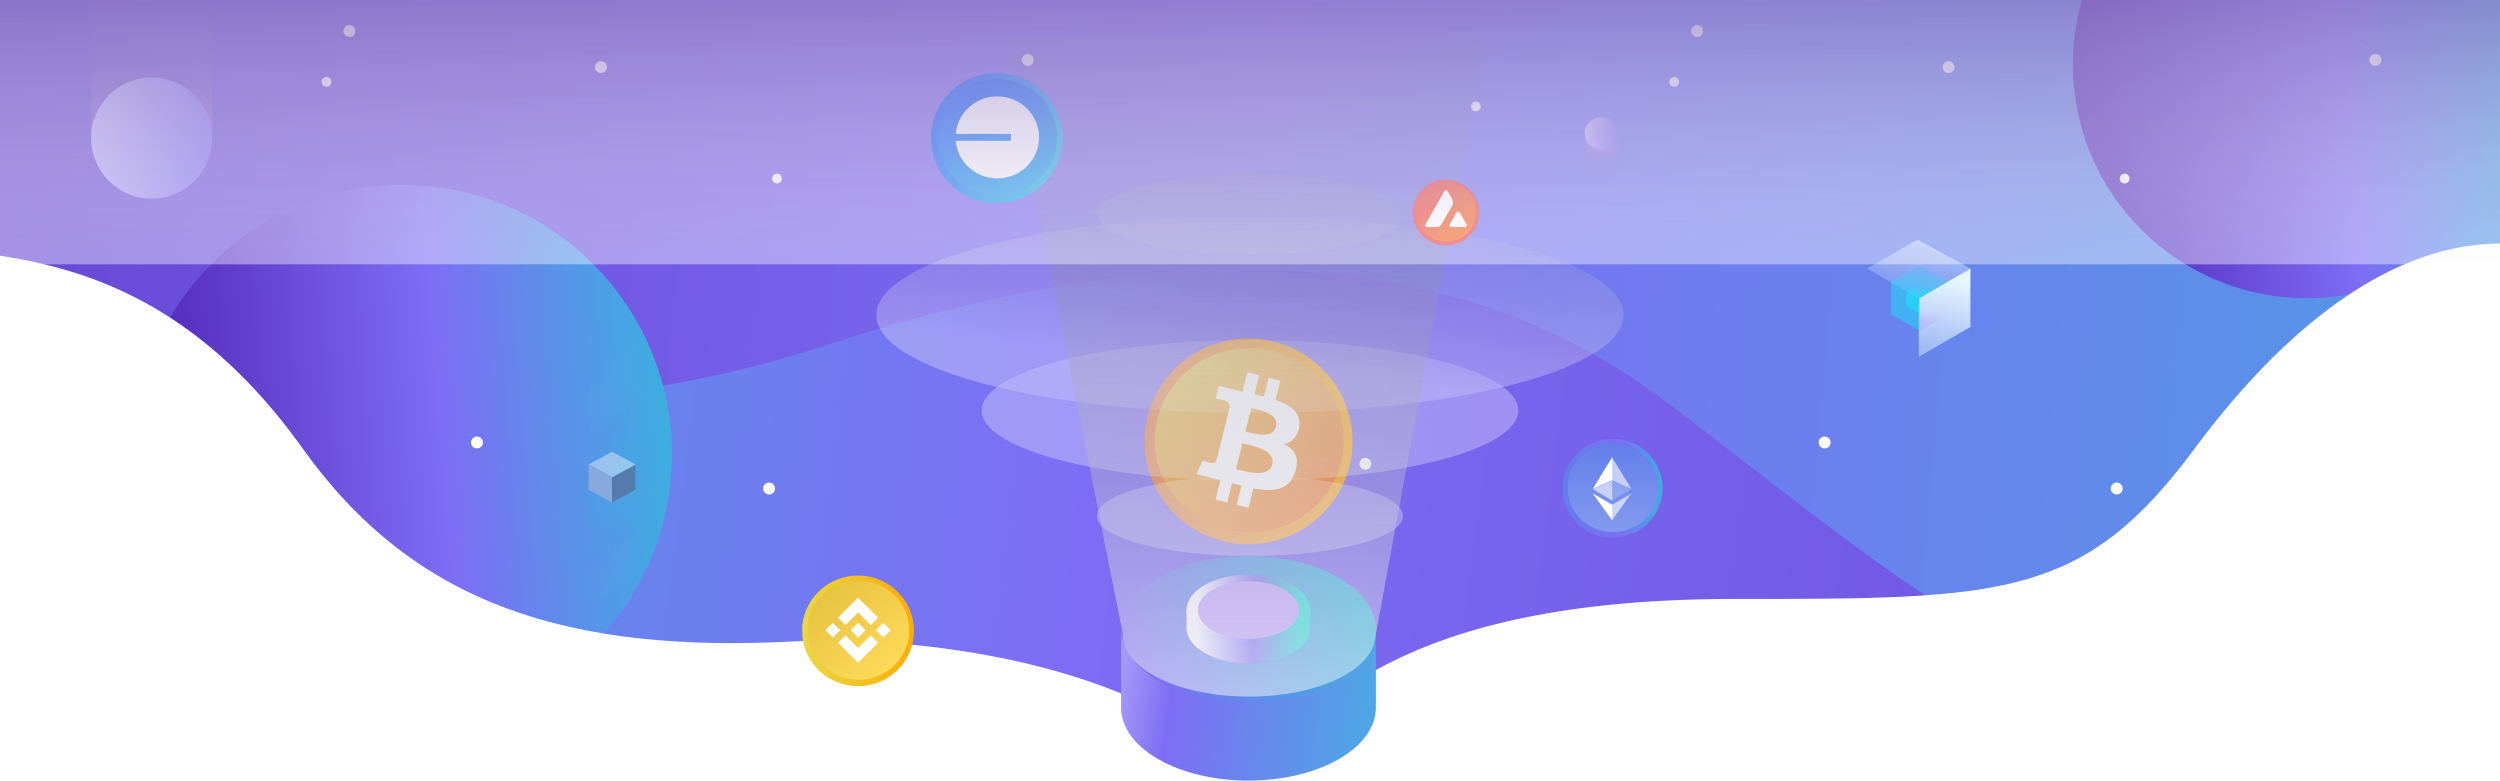 <svg width="1920" height="600" viewBox="0 0 1920 600" fill="none" xmlns="http://www.w3.org/2000/svg">
<rect x="0" y="0" width="1920" height="600" fill="#333333" stroke="none"/>
<g clip-path="url(#clip0_7542_4562)">
<path d="M0 0H1920V600H0V0Z" fill="url(#paint0_linear_7542_4562)"/>
<path d="M644.28 261.842C350.152 361.781 92.207 279.164 0 225.364V0H1920V587.145C1617.7 601.136 1456.63 440.733 1275.72 305.815C1094.81 170.897 861.374 192.883 644.28 261.842Z" fill="url(#paint1_linear_7542_4562)"/>
<circle cx="1771.5" cy="49.5" r="179.5" fill="url(#paint2_linear_7542_4562)"/>
<circle cx="309" cy="349" r="207" fill="url(#paint3_linear_7542_4562)"/>
<path d="M232.5 344.5C120 187 -4.333 201 -60 187V659.5H1920.5V187C1825.7 187 1742.09 268 1685.5 344.5C1600.07 460 1538 460 1332 460C1074.7 460 1009 545 959 595C862.5 498.5 676.5 489 612 492.5C437 501.996 318.327 464.658 232.5 344.5Z" fill="white"/>
<g clip-path="url(#clip1_7542_4562)">
<g style="mix-blend-mode:overlay">
<path d="M366.324 335.246C368.833 335.246 370.902 337.281 370.902 339.825C370.902 342.37 368.867 344.405 366.324 344.405C363.78 344.405 361.745 342.37 361.745 339.825C361.745 337.281 363.78 335.246 366.324 335.246Z" fill="white"/>
<path d="M789.321 41.429C791.83 41.429 793.899 43.464 793.899 46.008C793.899 48.553 791.864 50.588 789.321 50.588C786.777 50.588 784.742 48.553 784.742 46.008C784.742 43.464 786.777 41.429 789.321 41.429Z" fill="white"/>
<path d="M461.525 46.924C464.035 46.924 466.104 48.96 466.104 51.504C466.104 54.048 464.069 56.084 461.525 56.084C458.981 56.084 456.947 54.048 456.947 51.504C456.947 48.96 458.981 46.924 461.525 46.924Z" fill="white"/>
<path d="M3.765 489.702C5.833 489.702 7.529 491.398 7.529 493.468C7.529 495.537 5.833 497.233 3.765 497.233C1.696 497.233 0 495.537 0 493.468C0 491.398 1.696 489.702 3.765 489.702Z" fill="white"/>
<path d="M596.713 133.363C598.782 133.363 600.478 135.059 600.478 137.129C600.478 139.198 598.782 140.894 596.713 140.894C594.644 140.894 592.948 139.198 592.948 137.129C592.948 135.059 594.644 133.363 596.713 133.363Z" fill="white"/>
</g>
<g style="mix-blend-mode:overlay">
<path d="M268.375 28.368C265.865 28.368 263.796 26.333 263.796 23.788C263.796 21.244 265.831 19.209 268.375 19.209C270.919 19.209 272.954 21.244 272.954 23.788C272.954 26.333 270.919 28.368 268.375 28.368Z" fill="white"/>
<path d="M590.642 379.754C588.132 379.754 586.063 377.719 586.063 375.174C586.063 372.63 588.098 370.595 590.642 370.595C593.186 370.595 595.221 372.63 595.221 375.174C595.221 377.719 593.186 379.754 590.642 379.754Z" fill="white"/>
<path d="M13.6 360.791C11.09 360.791 9.021 358.755 9.021 356.211C9.021 353.667 11.056 351.631 13.6 351.631C16.144 351.631 18.179 353.667 18.179 356.211C18.179 358.755 16.144 360.791 13.6 360.791Z" fill="white"/>
<path d="M98.423 85.496C96.355 85.496 94.659 83.8 94.659 81.731C94.659 79.661 96.355 77.965 98.423 77.965C100.492 77.965 102.188 79.661 102.188 81.731C102.188 83.8 100.492 85.496 98.423 85.496Z" fill="white"/>
<path d="M250.773 66.634C248.704 66.634 247.008 64.938 247.008 62.869C247.008 60.8 248.704 59.103 250.773 59.103C252.842 59.103 254.537 60.8 254.537 62.869C254.537 64.938 252.842 66.634 250.773 66.634Z" fill="white"/>
<path d="M360.287 581.637C358.218 581.637 356.522 579.94 356.522 577.871C356.522 575.802 358.218 574.105 360.287 574.105C362.355 574.105 364.051 575.802 364.051 577.871C364.051 579.94 362.355 581.637 360.287 581.637Z" fill="white"/>
</g>
</g>
<g clip-path="url(#clip2_7542_4562)">
<g style="mix-blend-mode:overlay">
<path d="M1401.32 335.246C1403.83 335.246 1405.9 337.281 1405.9 339.825C1405.9 342.37 1403.87 344.405 1401.32 344.405C1398.78 344.405 1396.75 342.37 1396.75 339.825C1396.75 337.281 1398.78 335.246 1401.32 335.246Z" fill="white"/>
<path d="M1824.32 41.429C1826.83 41.429 1828.9 43.464 1828.9 46.008C1828.9 48.553 1826.86 50.588 1824.32 50.588C1821.78 50.588 1819.74 48.553 1819.74 46.008C1819.74 43.464 1821.78 41.429 1824.32 41.429Z" fill="white"/>
<path d="M1496.53 46.924C1499.03 46.924 1501.1 48.96 1501.1 51.504C1501.1 54.048 1499.07 56.084 1496.53 56.084C1493.98 56.084 1491.95 54.048 1491.95 51.504C1491.95 48.96 1493.98 46.924 1496.53 46.924Z" fill="white"/>
<path d="M1038.76 489.702C1040.83 489.702 1042.53 491.398 1042.53 493.468C1042.53 495.537 1040.83 497.233 1038.76 497.233C1036.7 497.233 1035 495.537 1035 493.468C1035 491.398 1036.7 489.702 1038.76 489.702Z" fill="white"/>
<path d="M1631.71 133.363C1633.78 133.363 1635.48 135.059 1635.48 137.129C1635.48 139.198 1633.78 140.894 1631.71 140.894C1629.64 140.894 1627.95 139.198 1627.95 137.129C1627.95 135.059 1629.64 133.363 1631.71 133.363Z" fill="white"/>
</g>
<g style="mix-blend-mode:overlay">
<path d="M1303.38 28.368C1300.87 28.368 1298.8 26.333 1298.8 23.788C1298.8 21.244 1300.83 19.209 1303.38 19.209C1305.92 19.209 1307.95 21.244 1307.95 23.788C1307.95 26.333 1305.92 28.368 1303.38 28.368Z" fill="white"/>
<path d="M1625.64 379.754C1623.13 379.754 1621.06 377.719 1621.06 375.174C1621.06 372.63 1623.1 370.595 1625.64 370.595C1628.19 370.595 1630.22 372.63 1630.22 375.174C1630.22 377.719 1628.19 379.754 1625.64 379.754Z" fill="white"/>
<path d="M1048.6 360.791C1046.09 360.791 1044.02 358.755 1044.02 356.211C1044.02 353.667 1046.06 351.631 1048.6 351.631C1051.14 351.631 1053.18 353.667 1053.18 356.211C1053.18 358.755 1051.14 360.791 1048.6 360.791Z" fill="white"/>
<path d="M1133.42 85.496C1131.35 85.496 1129.66 83.8 1129.66 81.731C1129.66 79.661 1131.35 77.965 1133.42 77.965C1135.49 77.965 1137.19 79.661 1137.19 81.731C1137.19 83.8 1135.49 85.496 1133.42 85.496Z" fill="white"/>
<path d="M1285.77 66.634C1283.7 66.634 1282.01 64.938 1282.01 62.869C1282.01 60.8 1283.7 59.103 1285.77 59.103C1287.84 59.103 1289.54 60.8 1289.54 62.869C1289.54 64.938 1287.84 66.634 1285.77 66.634Z" fill="white"/>
<path d="M1395.29 581.637C1393.22 581.637 1391.52 579.94 1391.52 577.871C1391.52 575.802 1393.22 574.105 1395.29 574.105C1397.36 574.105 1399.05 575.802 1399.05 577.871C1399.05 579.94 1397.36 581.637 1395.29 581.637Z" fill="white"/>
</g>
</g>
<g style="mix-blend-mode:luminosity" opacity="0.5">
<path d="M1242 157.262L1242 105.438L1229.8 91L1218 105.438L1218 175" fill="url(#paint4_linear_7542_4562)"/>
</g>
<ellipse cx="1230" cy="102.5" rx="13" ry="12.5" fill="url(#paint5_linear_7542_4562)"/>
<g style="mix-blend-mode:luminosity">
<path d="M70 -63.817L70 103.249L117.285 149.794L163 103.249L163 -121" fill="url(#paint6_linear_7542_4562)"/>
</g>
<circle cx="116.5" cy="106.028" r="46.5" fill="url(#paint7_linear_7542_4562)"/>
<path d="M1513.28 206.247L1473.6 229.084L1434 206.247L1472.65 184L1513.28 206.247Z" fill="url(#paint8_linear_7542_4562)"/>
<path d="M1473.64 274L1434 251.121V206.247L1473.64 229.126V274Z" fill="url(#paint9_linear_7542_4562)"/>
<path d="M1473.64 274L1513.28 251.121V206.247L1473.64 229.126V274Z" fill="url(#paint10_linear_7542_4562)"/>
<path opacity="0.37" d="M1496.28 216.411L1474.29 229.082L1452.35 216.411L1473.77 204.077L1496.28 216.411Z" fill="url(#paint11_linear_7542_4562)"/>
<path opacity="0.37" d="M1474.32 253.984L1452.35 241.292V216.414L1474.32 229.105V253.984Z" fill="url(#paint12_linear_7542_4562)"/>
<path opacity="0.37" d="M1474.32 253.984L1496.29 241.292V216.414L1474.32 229.105V253.984Z" fill="url(#paint13_linear_7542_4562)"/>
<path opacity="0.37" d="M1484.57 223.148L1474.29 229.062L1464.06 223.148L1474.06 217.402L1484.57 223.148Z" fill="url(#paint14_linear_7542_4562)"/>
<path opacity="0.37" d="M1474.31 240.68L1464.06 234.766V223.147L1474.31 229.062V240.68Z" fill="url(#paint15_linear_7542_4562)"/>
<path opacity="0.37" d="M1474.32 240.68L1484.58 234.766V223.147L1474.32 229.062V240.68Z" fill="url(#paint16_linear_7542_4562)"/>
<g opacity="0.5" clip-path="url(#clip3_7542_4562)">
<g style="mix-blend-mode:overlay" opacity="0.11">
<path d="M452.16 459.933L487.893 459.95L487.929 460H488V368.32L487.875 368.136L470.125 358.517H469.858L452.125 368.136L452 368.32V459.967L452.16 459.933Z" fill="url(#paint17_linear_7542_4562)"/>
</g>
<path d="M470 385.804V366.483L487.84 356.814L488 356.764V375.985L487.875 376.185L470.125 385.804H470Z" fill="#5B5870"/>
<path d="M452.124 356.747L452.107 356.78L469.964 366.499L487.858 356.847V356.663L470.089 347.028H469.84L452.124 356.663V356.747Z" fill="#F4F2FA"/>
<path d="M470 366.483V385.804H469.858L452.125 376.185L452 375.985V356.73H452.071L452.089 356.78L470 366.483Z" fill="#BBB8D1"/>
<path d="M469.964 347.145L487.715 356.764L469.964 366.316L452.32 356.73L469.964 347.145ZM469.964 346.978L452 356.73L469.964 366.5L487.982 356.797C487.982 356.797 488 356.78 488 356.764C488 356.747 488 356.747 487.982 356.73L469.964 346.961V346.978Z" fill="url(#paint18_linear_7542_4562)"/>
<g style="mix-blend-mode:overlay" opacity="0.11">
<path d="M487.84 265.083L452.089 265.05L452.071 265H452V356.68L452.125 356.864L469.858 366.5H470.125L487.875 356.864L488 356.68V265.033L487.84 265.083Z" fill="url(#paint19_linear_7542_4562)"/>
</g>
</g>
<g clip-path="url(#clip4_7542_4562)">
<path d="M1056.68 485.182H861V543.535C861 557.86 870.554 572.185 889.656 583.107C927.867 604.964 989.818 604.964 1028.03 583.107C1047.13 572.178 1056.68 557.854 1056.68 543.529V485.176V485.182Z" fill="url(#paint20_linear_7542_4562)"/>
<path d="M958.842 539.072C1012.88 539.072 1056.68 514.015 1056.68 483.104C1056.68 452.194 1012.88 427.136 958.842 427.136C904.806 427.136 861 452.194 861 483.104C861 514.015 904.806 539.072 958.842 539.072Z" fill="url(#paint21_linear_7542_4562)"/>
<path d="M1006.44 468.566H911.249V482.201C911.249 489.168 915.899 496.136 925.187 501.453C943.776 512.087 973.909 512.087 992.491 501.453C1001.79 496.136 1006.43 489.168 1006.43 482.201V468.566H1006.44Z" fill="url(#paint22_linear_7542_4562)"/>
<path d="M958.842 495.791C985.128 495.791 1006.44 483.602 1006.44 468.566C1006.44 453.531 985.128 441.342 958.842 441.342C932.557 441.342 911.249 453.531 911.249 468.566C911.249 483.602 932.557 495.791 958.842 495.791Z" fill="url(#paint23_linear_7542_4562)"/>
<g style="mix-blend-mode:screen">
<path d="M958.843 490.781C980.289 490.781 997.674 480.835 997.674 468.566C997.674 456.297 980.289 446.351 958.843 446.351C937.396 446.351 920.011 456.297 920.011 468.566C920.011 480.835 937.396 490.781 958.843 490.781Z" fill="#BA9DFE"/>
</g>
</g>
<path d="M958.867 418C1002.98 418 1038.73 382.63 1038.73 339C1038.73 295.369 1002.98 260 958.867 260C914.758 260 879 295.369 879 339C879 382.63 914.758 418 958.867 418Z" fill="url(#paint24_linear_7542_4562)"/>
<path d="M959.485 408.813C999.564 408.813 1032.06 377.145 1032.06 338.08C1032.06 299.016 999.564 267.348 959.485 267.348C919.406 267.348 886.916 299.016 886.916 338.08C886.916 377.145 919.406 408.813 959.485 408.813Z" fill="url(#paint25_linear_7542_4562)"/>
<path d="M997.793 327.811C999.439 316.884 991.068 311.008 979.631 307.088L983.342 292.282L974.284 290.04L970.667 304.455C968.288 303.861 965.845 303.308 963.408 302.756L967.051 288.247L957.993 286L954.282 300.801C952.311 300.352 950.372 299.914 948.495 299.445L948.505 299.398L936.009 296.296L933.598 305.92C933.598 305.92 940.323 307.453 940.182 307.547C943.851 308.459 944.511 310.873 944.401 312.791L940.176 329.656C940.428 329.719 940.753 329.813 941.12 329.953L940.161 329.719L934.238 353.345C933.787 354.451 932.649 356.114 930.081 355.483C930.175 355.613 923.497 353.851 923.497 353.851L919 364.163L930.794 367.088C932.985 367.635 935.134 368.208 937.246 368.745L933.499 383.718L942.551 385.96L946.262 371.154C948.736 371.816 951.137 372.431 953.485 373.015L949.784 387.758L958.842 390L962.59 375.059C978.042 377.968 989.658 376.795 994.549 362.896C998.49 351.708 994.355 345.249 986.225 341.042C992.148 339.687 996.603 335.813 997.793 327.811ZM977.088 356.682C974.295 367.875 955.346 361.822 949.203 360.305L954.182 340.468C960.326 341.996 980.019 345.014 977.088 356.682ZM979.893 327.649C977.34 337.831 961.573 332.654 956.462 331.387L960.97 313.401C966.081 314.668 982.556 317.03 979.893 327.649Z" fill="white"/>
<g clip-path="url(#clip5_7542_4562)">
<g opacity="0.5">
<path style="mix-blend-mode:overlay" opacity="0.57" d="M959.99 317.132C1118.49 317.132 1246.98 283.46 1246.98 241.923C1246.98 200.386 1118.49 166.713 959.99 166.713C801.49 166.713 673 200.386 673 241.923C673 283.46 801.49 317.132 959.99 317.132Z" fill="url(#paint26_linear_7542_4562)"/>
<path style="mix-blend-mode:overlay" opacity="0.57" d="M959.99 369.217C1073.82 369.217 1166.09 345.036 1166.09 315.207C1166.09 285.378 1073.82 261.197 959.99 261.197C846.163 261.197 753.887 285.378 753.887 315.207C753.887 345.036 846.163 369.217 959.99 369.217Z" fill="url(#paint27_linear_7542_4562)"/>
<path style="mix-blend-mode:overlay" opacity="0.57" d="M959.99 427C1024.89 427 1077.49 413.216 1077.49 396.212C1077.49 379.209 1024.89 365.424 959.99 365.424C895.095 365.424 842.486 379.209 842.486 396.212C842.486 413.216 895.095 427 959.99 427Z" fill="url(#paint28_linear_7542_4562)"/>
<path style="mix-blend-mode:overlay" opacity="0.57" d="M959.99 195.576C1024.89 195.576 1077.49 181.792 1077.49 164.788C1077.49 147.784 1024.89 134 959.99 134C895.095 134 842.486 147.784 842.486 164.788C842.486 181.792 895.095 195.576 959.99 195.576Z" fill="url(#paint29_linear_7542_4562)"/>
</g>
</g>
<g clip-path="url(#clip6_7542_4562)">
<path style="mix-blend-mode:overlay" opacity="0.57" d="M761.843 -17L862.299 486.691C862.282 487.126 862.229 487.561 862.229 488.015C862.229 491.59 863.07 495.051 864.63 498.399C874.374 519.357 912.983 535 959.145 535C968.872 535 978.248 534.3 987.099 533.014C1025.87 527.358 1054.4 510.259 1055.97 489.812L1056.2 489.66L1149.16 -17H761.843Z" fill="url(#paint30_linear_7542_4562)"/>
</g>
<path d="M658.966 527C682.696 527 701.932 507.972 701.932 484.5C701.932 461.028 682.696 442 658.966 442C635.237 442 616 461.028 616 484.5C616 507.972 635.237 527 658.966 527Z" fill="url(#paint31_linear_7542_4562)"/>
<path d="M659.299 522.058C680.861 522.058 698.34 505.021 698.34 484.005C698.34 462.989 680.861 445.953 659.299 445.953C637.738 445.953 620.259 462.989 620.259 484.005C620.259 505.021 637.738 522.058 659.299 522.058Z" fill="url(#paint32_linear_7542_4562)"/>
<path d="M649.29 480.01L659 470.3L668.715 480.015L674.365 474.365L659 459L643.64 474.36L649.29 480.01ZM634 484L639.65 478.35L645.3 484L639.65 489.65L634 484ZM649.29 487.99L659 497.7L668.715 487.985L674.365 493.632L659 509L643.64 493.64L643.632 493.632L649.29 487.99ZM672.7 484L678.35 478.35L684 484L678.35 489.65L672.7 484ZM664.73 483.995H664.735V484L659 489.735L653.272 484.01L653.263 484L653.272 483.993L654.275 482.988L654.763 482.5L659 478.265L664.732 483.997L664.73 483.995Z" fill="white"/>
<path d="M1110.5 188.447C1124.58 188.447 1136 177.154 1136 163.223C1136 149.293 1124.58 138 1110.5 138C1096.42 138 1085 149.293 1085 163.223C1085 177.154 1096.42 188.447 1110.5 188.447Z" fill="url(#paint33_linear_7542_4562)"/>
<path d="M1110.7 185.514C1123.49 185.514 1133.87 175.403 1133.87 162.93C1133.87 150.457 1123.49 140.346 1110.7 140.346C1097.9 140.346 1087.53 150.457 1087.53 162.93C1087.53 175.403 1097.9 185.514 1110.7 185.514Z" fill="url(#paint34_linear_7542_4562)"/>
<path d="M1118.47 163.447C1119.25 162.104 1120.51 162.104 1121.28 163.447L1126.13 171.949C1126.91 173.293 1126.27 174.389 1124.71 174.389H1114.96C1113.42 174.389 1112.78 173.293 1113.54 171.949L1118.47 163.447ZM1109.11 147.079C1109.88 145.736 1111.12 145.736 1111.9 147.079L1112.98 149.023L1115.52 153.496C1116.14 154.768 1116.14 156.271 1115.52 157.543L1106.98 172.338C1106.21 173.54 1104.92 174.3 1103.49 174.389H1096.4C1094.84 174.389 1094.21 173.311 1094.98 171.949L1109.11 147.079Z" fill="white"/>
<path d="M1238.42 413C1259.63 413 1276.83 395.987 1276.83 375C1276.83 354.013 1259.63 337 1238.42 337C1217.2 337 1200 354.013 1200 375C1200 395.987 1217.2 413 1238.42 413Z" fill="url(#paint35_linear_7542_4562)"/>
<path d="M1238.42 411.461C1258.78 411.461 1275.28 395.137 1275.28 375C1275.28 354.863 1258.78 338.539 1238.42 338.539C1218.06 338.539 1201.56 354.863 1201.56 375C1201.56 395.137 1218.06 411.461 1238.42 411.461Z" fill="url(#paint36_linear_7542_4562)"/>
<path d="M1238.71 408.581C1257.99 408.581 1273.62 393.349 1273.62 374.558C1273.62 355.768 1257.99 340.535 1238.71 340.535C1219.44 340.535 1203.81 355.768 1203.81 374.558C1203.81 393.349 1219.44 408.581 1238.71 408.581Z" fill="url(#paint37_linear_7542_4562)"/>
<path d="M1237.98 351.14V368.785L1252.9 375.45L1237.98 351.14Z" fill="white" fill-opacity="0.602"/>
<path d="M1238.17 351.14L1223.25 375.45L1238.17 368.785V351.14Z" fill="white"/>
<path d="M1237.98 387.648V399.638L1252.91 378.99L1237.98 387.648Z" fill="white" fill-opacity="0.602"/>
<path d="M1238.17 399.638V387.646L1223.25 378.99L1238.17 399.638Z" fill="white"/>
<path d="M1237.98 384.364L1252.9 375.704L1237.98 369.044V384.364Z" fill="white" fill-opacity="0.2"/>
<path d="M1223.25 375.704L1238.17 384.364V369.044L1223.25 375.704Z" fill="white" fill-opacity="0.602"/>
<path d="M765.549 156C793.466 156 816.097 133.614 816.097 106C816.097 78.386 793.466 56 765.549 56C737.631 56 715 78.386 715 106C715 133.614 737.631 156 765.549 156Z" fill="url(#paint38_linear_7542_4562)"/>
<path d="M765.94 150.186C791.306 150.186 811.87 130.143 811.87 105.418C811.87 80.694 791.306 60.651 765.94 60.651C740.573 60.651 720.009 80.694 720.009 105.418C720.009 130.143 740.573 150.186 765.94 150.186Z" fill="url(#paint39_linear_7542_4562)"/>
<g clip-path="url(#clip7_7542_4562)">
<path d="M765.944 137C783.649 137 798 122.898 798 105.5C798 88.102 783.649 74 765.944 74C749.148 74 735.37 86.696 734 102.851H776.371V108.149H734C735.37 124.304 749.148 137 765.944 137Z" fill="white"/>
</g>
<g style="mix-blend-mode:multiply">
<rect width="1920" height="203" fill="url(#paint40_linear_7542_4562)"/>
</g>
</g>
<defs>
<linearGradient id="paint0_linear_7542_4562" x1="3198.5" y1="1159" x2="-403.648" y2="696.45" gradientUnits="userSpaceOnUse">
<stop stop-color="#5125B7"/>
<stop offset="0.673" stop-color="#7E6DF4"/>
<stop offset="1" stop-color="#33B8DD"/>
</linearGradient>
<linearGradient id="paint1_linear_7542_4562" x1="-903" y1="-182" x2="2653.8" y2="133.416" gradientUnits="userSpaceOnUse">
<stop stop-color="#5125B7"/>
<stop offset="0.533" stop-color="#7E6DF4"/>
<stop offset="1" stop-color="#33B8DD"/>
</linearGradient>
<linearGradient id="paint2_linear_7542_4562" x1="1592" y1="-35.17" x2="1964.03" y2="-65.619" gradientUnits="userSpaceOnUse">
<stop stop-color="#5125B7"/>
<stop offset="0.533" stop-color="#7E6DF4"/>
<stop offset="1" stop-color="#33B8DD"/>
</linearGradient>
<linearGradient id="paint3_linear_7542_4562" x1="102" y1="251.359" x2="531.023" y2="216.244" gradientUnits="userSpaceOnUse">
<stop stop-color="#5125B7"/>
<stop offset="0.533" stop-color="#7E6DF4"/>
<stop offset="1" stop-color="#33B8DD"/>
</linearGradient>
<linearGradient id="paint4_linear_7542_4562" x1="1230" y1="90.807" x2="1230" y2="292.402" gradientUnits="userSpaceOnUse">
<stop stop-color="#FFB9FF"/>
<stop offset="0.05" stop-color="#D89CEC" stop-opacity="0.82"/>
<stop offset="0.12" stop-color="#B07DD8" stop-opacity="0.63"/>
<stop offset="0.19" stop-color="#8B62C7" stop-opacity="0.24"/>
<stop offset="0.26" stop-color="#6D4BB8" stop-opacity="0"/>
<stop offset="0.34" stop-color="#5438AC" stop-opacity="0"/>
</linearGradient>
<linearGradient id="paint5_linear_7542_4562" x1="1193.73" y1="77.298" x2="1289.69" y2="87.823" gradientUnits="userSpaceOnUse">
<stop stop-color="#F5F3FF"/>
<stop offset="0.545" stop-color="#7E6DF4"/>
<stop offset="1" stop-color="#22DBD7"/>
</linearGradient>
<linearGradient id="paint6_linear_7542_4562" x1="116.5" y1="238.691" x2="116.492" y2="-744.153" gradientUnits="userSpaceOnUse">
<stop stop-color="#FFB9FF"/>
<stop offset="0.05" stop-color="#D89CEC" stop-opacity="0.82"/>
<stop offset="0.12" stop-color="#B07DD8" stop-opacity="0.63"/>
<stop offset="0.19" stop-color="#8B62C7" stop-opacity="0.24"/>
<stop offset="0.316" stop-color="#8B62C7" stop-opacity="0"/>
<stop offset="0.381" stop-color="#8B62C7" stop-opacity="0"/>
</linearGradient>
<linearGradient id="paint7_linear_7542_4562" x1="-13.25" y1="12.278" x2="330.305" y2="48.508" gradientUnits="userSpaceOnUse">
<stop stop-color="#F5F3FF"/>
<stop offset="0.545" stop-color="#7E6DF4"/>
<stop offset="1" stop-color="#22DBD7"/>
</linearGradient>
<linearGradient id="paint8_linear_7542_4562" x1="1500.25" y1="139.805" x2="1475.86" y2="258.281" gradientUnits="userSpaceOnUse">
<stop stop-color="#E5F7FF"/>
<stop offset="0.29" stop-color="#E5F7FF" stop-opacity="0.65"/>
<stop offset="0.54" stop-color="#E5F7FF" stop-opacity="0.37"/>
<stop offset="0.75" stop-color="#E5F7FF" stop-opacity="0.17"/>
<stop offset="0.91" stop-color="#E5F7FF" stop-opacity="0.05"/>
<stop offset="1" stop-color="#E5F7FF" stop-opacity="0"/>
</linearGradient>
<linearGradient id="paint9_linear_7542_4562" x1="1350.61" y1="142.187" x2="1365.48" y2="222.919" gradientUnits="userSpaceOnUse">
<stop stop-color="#E5F7FF"/>
<stop offset="0.07" stop-color="#E5F7FF" stop-opacity="0.88"/>
<stop offset="0.21" stop-color="#E5F7FF" stop-opacity="0.65"/>
<stop offset="0.36" stop-color="#E5F7FF" stop-opacity="0.45"/>
<stop offset="0.5" stop-color="#E5F7FF" stop-opacity="0.29"/>
<stop offset="0.63" stop-color="#E5F7FF" stop-opacity="0.16"/>
<stop offset="0.77" stop-color="#E5F7FF" stop-opacity="0.07"/>
<stop offset="0.89" stop-color="#E5F7FF" stop-opacity="0.02"/>
<stop offset="1" stop-color="#E5F7FF" stop-opacity="0"/>
</linearGradient>
<linearGradient id="paint10_linear_7542_4562" x1="1466.31" y1="209.757" x2="1446.89" y2="315.235" gradientUnits="userSpaceOnUse">
<stop stop-color="#E5F7FF"/>
<stop offset="0.42" stop-color="#E5F7FF" stop-opacity="0.56"/>
<stop offset="0.82" stop-color="#E5F7FF" stop-opacity="0.16"/>
<stop offset="1" stop-color="#E5F7FF" stop-opacity="0"/>
</linearGradient>
<linearGradient id="paint11_linear_7542_4562" x1="1486.9" y1="180.858" x2="1473.38" y2="246.542" gradientUnits="userSpaceOnUse">
<stop stop-color="#FF0DFF" stop-opacity="0"/>
<stop offset="0.09" stop-color="#C93FFF" stop-opacity="0.21"/>
<stop offset="0.2" stop-color="#9471FF" stop-opacity="0.42"/>
<stop offset="0.3" stop-color="#679DFF" stop-opacity="0.6"/>
<stop offset="0.4" stop-color="#41C0FF" stop-opacity="0.74"/>
<stop offset="0.5" stop-color="#25DBFF" stop-opacity="0.85"/>
<stop offset="0.6" stop-color="#10EFFF" stop-opacity="0.94"/>
<stop offset="0.7" stop-color="#04FBFF" stop-opacity="0.98"/>
<stop offset="0.8" stop-color="#00FFFF"/>
</linearGradient>
<linearGradient id="paint12_linear_7542_4562" x1="1372.46" y1="161.865" x2="1380.7" y2="206.615" gradientUnits="userSpaceOnUse">
<stop stop-color="#FF0DFF" stop-opacity="0"/>
<stop offset="0.09" stop-color="#C93FFF" stop-opacity="0.21"/>
<stop offset="0.2" stop-color="#9471FF" stop-opacity="0.42"/>
<stop offset="0.3" stop-color="#679DFF" stop-opacity="0.6"/>
<stop offset="0.4" stop-color="#41C0FF" stop-opacity="0.74"/>
<stop offset="0.5" stop-color="#25DBFF" stop-opacity="0.85"/>
<stop offset="0.6" stop-color="#10EFFF" stop-opacity="0.94"/>
<stop offset="0.7" stop-color="#04FBFF" stop-opacity="0.98"/>
<stop offset="0.8" stop-color="#00FFFF"/>
</linearGradient>
<linearGradient id="paint13_linear_7542_4562" x1="1444.88" y1="232.77" x2="1434.11" y2="291.25" gradientUnits="userSpaceOnUse">
<stop stop-color="#FF0DFF" stop-opacity="0"/>
<stop offset="0.09" stop-color="#C93FFF" stop-opacity="0.21"/>
<stop offset="0.2" stop-color="#9471FF" stop-opacity="0.42"/>
<stop offset="0.3" stop-color="#679DFF" stop-opacity="0.6"/>
<stop offset="0.4" stop-color="#41C0FF" stop-opacity="0.74"/>
<stop offset="0.5" stop-color="#25DBFF" stop-opacity="0.85"/>
<stop offset="0.6" stop-color="#10EFFF" stop-opacity="0.94"/>
<stop offset="0.7" stop-color="#04FBFF" stop-opacity="0.98"/>
<stop offset="0.8" stop-color="#00FFFF"/>
</linearGradient>
<linearGradient id="paint14_linear_7542_4562" x1="1477.73" y1="208.011" x2="1471.4" y2="238.658" gradientUnits="userSpaceOnUse">
<stop stop-color="#FF0DFF" stop-opacity="0"/>
<stop offset="0.09" stop-color="#C93FFF" stop-opacity="0.21"/>
<stop offset="0.2" stop-color="#9471FF" stop-opacity="0.42"/>
<stop offset="0.3" stop-color="#679DFF" stop-opacity="0.6"/>
<stop offset="0.4" stop-color="#41C0FF" stop-opacity="0.74"/>
<stop offset="0.5" stop-color="#25DBFF" stop-opacity="0.85"/>
<stop offset="0.6" stop-color="#10EFFF" stop-opacity="0.94"/>
<stop offset="0.7" stop-color="#04FBFF" stop-opacity="0.98"/>
<stop offset="0.8" stop-color="#00FFFF"/>
</linearGradient>
<linearGradient id="paint15_linear_7542_4562" x1="1386.4" y1="174.822" x2="1390.25" y2="195.704" gradientUnits="userSpaceOnUse">
<stop stop-color="#FF0DFF" stop-opacity="0"/>
<stop offset="0.09" stop-color="#C93FFF" stop-opacity="0.21"/>
<stop offset="0.2" stop-color="#9471FF" stop-opacity="0.42"/>
<stop offset="0.3" stop-color="#679DFF" stop-opacity="0.6"/>
<stop offset="0.4" stop-color="#41C0FF" stop-opacity="0.74"/>
<stop offset="0.5" stop-color="#25DBFF" stop-opacity="0.85"/>
<stop offset="0.6" stop-color="#10EFFF" stop-opacity="0.94"/>
<stop offset="0.7" stop-color="#04FBFF" stop-opacity="0.98"/>
<stop offset="0.8" stop-color="#00FFFF"/>
</linearGradient>
<linearGradient id="paint16_linear_7542_4562" x1="1430.09" y1="248.078" x2="1425.08" y2="275.359" gradientUnits="userSpaceOnUse">
<stop stop-color="#FF0DFF" stop-opacity="0"/>
<stop offset="0.09" stop-color="#C93FFF" stop-opacity="0.21"/>
<stop offset="0.2" stop-color="#9471FF" stop-opacity="0.42"/>
<stop offset="0.3" stop-color="#679DFF" stop-opacity="0.6"/>
<stop offset="0.4" stop-color="#41C0FF" stop-opacity="0.74"/>
<stop offset="0.5" stop-color="#25DBFF" stop-opacity="0.85"/>
<stop offset="0.6" stop-color="#10EFFF" stop-opacity="0.94"/>
<stop offset="0.7" stop-color="#04FBFF" stop-opacity="0.98"/>
<stop offset="0.8" stop-color="#00FFFF"/>
</linearGradient>
<linearGradient id="paint17_linear_7542_4562" x1="439.549" y1="482.093" x2="404.322" y2="433.784" gradientUnits="userSpaceOnUse">
<stop stop-color="#F5F3FF" stop-opacity="0"/>
<stop offset="0.545" stop-color="#7E6DF4"/>
<stop offset="1" stop-color="#22DBD7"/>
</linearGradient>
<linearGradient id="paint18_linear_7542_4562" x1="454.294" y1="365.247" x2="477.733" y2="350.841" gradientUnits="userSpaceOnUse">
<stop stop-color="#48CAFF"/>
<stop offset="1" stop-color="#C3F3FF"/>
</linearGradient>
<linearGradient id="paint19_linear_7542_4562" x1="455.118" y1="291.811" x2="506.589" y2="338.371" gradientUnits="userSpaceOnUse">
<stop stop-color="#F5F3FF" stop-opacity="0"/>
<stop offset="0.545" stop-color="#7E6DF4"/>
<stop offset="1" stop-color="#22DBD7"/>
</linearGradient>
<linearGradient id="paint20_linear_7542_4562" x1="785.635" y1="452.74" x2="1200.64" y2="512.014" gradientUnits="userSpaceOnUse">
<stop stop-color="#F5F3FF"/>
<stop offset="0.297" stop-color="#7E6DF4"/>
<stop offset="1" stop-color="#22DBD7"/>
</linearGradient>
<linearGradient id="paint21_linear_7542_4562" x1="645.482" y1="468.606" x2="1017.7" y2="353.205" gradientUnits="userSpaceOnUse">
<stop stop-color="#5125B7"/>
<stop offset="0.533" stop-color="#7E6DF4"/>
<stop offset="1" stop-color="#33B8DD"/>
</linearGradient>
<linearGradient id="paint22_linear_7542_4562" x1="919.493" y1="479.36" x2="1000.5" y2="484.622" gradientUnits="userSpaceOnUse">
<stop stop-color="#F5F3FF"/>
<stop offset="0.545" stop-color="#7E6DF4"/>
<stop offset="1" stop-color="#22DBD7"/>
</linearGradient>
<linearGradient id="paint23_linear_7542_4562" x1="919.493" y1="455.725" x2="1000.64" y2="459.681" gradientUnits="userSpaceOnUse">
<stop stop-color="#F5F3FF"/>
<stop offset="0.545" stop-color="#7E6DF4"/>
<stop offset="1" stop-color="#22DBD7"/>
</linearGradient>
<linearGradient id="paint24_linear_7542_4562" x1="879" y1="301.736" x2="1044.51" y2="288.041" gradientUnits="userSpaceOnUse">
<stop stop-color="#E87D41"/>
<stop offset="1" stop-color="#FFA800"/>
</linearGradient>
<linearGradient id="paint25_linear_7542_4562" x1="908.439" y1="284.489" x2="1009.56" y2="402.199" gradientUnits="userSpaceOnUse">
<stop stop-color="#E8C341"/>
<stop offset="1" stop-color="#F76A1A"/>
</linearGradient>
<linearGradient id="paint26_linear_7542_4562" x1="986.758" y1="-29.391" x2="955.875" y2="283.011" gradientUnits="userSpaceOnUse">
<stop stop-color="#282A57" stop-opacity="0"/>
<stop offset="0.38" stop-color="#787995" stop-opacity="0.37"/>
<stop offset="1" stop-color="white"/>
</linearGradient>
<linearGradient id="paint27_linear_7542_4562" x1="993.926" y1="-28.672" x2="963.024" y2="283.731" gradientUnits="userSpaceOnUse">
<stop stop-color="#282A57" stop-opacity="0"/>
<stop offset="0.38" stop-color="#787995" stop-opacity="0.37"/>
<stop offset="1" stop-color="white"/>
</linearGradient>
<linearGradient id="paint28_linear_7542_4562" x1="1001.83" y1="-27.894" x2="970.93" y2="284.509" gradientUnits="userSpaceOnUse">
<stop stop-color="#282A57" stop-opacity="0"/>
<stop offset="0.38" stop-color="#787995" stop-opacity="0.37"/>
<stop offset="1" stop-color="white"/>
</linearGradient>
<linearGradient id="paint29_linear_7542_4562" x1="979.221" y1="-30.131" x2="948.338" y2="282.272" gradientUnits="userSpaceOnUse">
<stop stop-color="#282A57" stop-opacity="0"/>
<stop offset="0.38" stop-color="#787995" stop-opacity="0.37"/>
<stop offset="1" stop-color="white"/>
</linearGradient>
<linearGradient id="paint30_linear_7542_4562" x1="955.5" y1="-129.583" x2="955.5" y2="572.868" gradientUnits="userSpaceOnUse">
<stop stop-color="#7779A8" stop-opacity="0"/>
<stop offset="0.38" stop-color="#787995" stop-opacity="0.37"/>
<stop offset="1" stop-color="white"/>
</linearGradient>
<linearGradient id="paint31_linear_7542_4562" x1="616" y1="464.453" x2="705.038" y2="457.085" gradientUnits="userSpaceOnUse">
<stop stop-color="#E8D741"/>
<stop offset="1" stop-color="#FFA800"/>
</linearGradient>
<linearGradient id="paint32_linear_7542_4562" x1="631.838" y1="455.175" x2="686.238" y2="518.5" gradientUnits="userSpaceOnUse">
<stop stop-color="#E8C341"/>
<stop offset="1" stop-color="#FFDB5A"/>
</linearGradient>
<linearGradient id="paint33_linear_7542_4562" x1="1085" y1="151.326" x2="1137.84" y2="146.953" gradientUnits="userSpaceOnUse">
<stop stop-color="#E84142"/>
<stop offset="1" stop-color="#E84142"/>
</linearGradient>
<linearGradient id="paint34_linear_7542_4562" x1="1094.4" y1="145.819" x2="1126.69" y2="183.402" gradientUnits="userSpaceOnUse">
<stop stop-color="#E84142"/>
<stop offset="1" stop-color="#F76A1A"/>
</linearGradient>
<linearGradient id="paint35_linear_7542_4562" x1="1200" y1="357.076" x2="1279.61" y2="350.488" gradientUnits="userSpaceOnUse">
<stop stop-color="#627EEA"/>
<stop offset="0.533" stop-color="#7E6DF4"/>
<stop offset="1" stop-color="#33B8DD"/>
</linearGradient>
<linearGradient id="paint36_linear_7542_4562" x1="1201.56" y1="357.801" x2="1282.58" y2="364.796" gradientUnits="userSpaceOnUse">
<stop stop-color="#627EEA"/>
<stop offset="0.533" stop-color="#7E6DF4"/>
<stop offset="1" stop-color="#33B8DD"/>
</linearGradient>
<linearGradient id="paint37_linear_7542_4562" x1="1238.71" y1="340.535" x2="1238.71" y2="408.581" gradientUnits="userSpaceOnUse">
<stop stop-color="#627EEA"/>
<stop offset="1" stop-color="#849AEE"/>
</linearGradient>
<linearGradient id="paint38_linear_7542_4562" x1="721" y1="85" x2="839" y2="153" gradientUnits="userSpaceOnUse">
<stop stop-color="#0152FF"/>
<stop offset="1" stop-color="#22DBD7"/>
</linearGradient>
<linearGradient id="paint39_linear_7542_4562" x1="765.94" y1="60.651" x2="824" y2="198" gradientUnits="userSpaceOnUse">
<stop stop-color="#0152FF"/>
<stop offset="1" stop-color="#22DBD7"/>
</linearGradient>
<linearGradient id="paint40_linear_7542_4562" x1="1920" y1="203" x2="1920" y2="-156.5" gradientUnits="userSpaceOnUse">
<stop stop-color="white" stop-opacity="0.4"/>
<stop offset="1" stop-color="#462397"/>
</linearGradient>
<clipPath id="clip0_7542_4562">
<rect width="1920" height="600" fill="white"/>
</clipPath>
<clipPath id="clip1_7542_4562">
<rect width="957" height="957" fill="white" transform="translate(0 -121)"/>
</clipPath>
<clipPath id="clip2_7542_4562">
<rect width="957" height="957" fill="white" transform="translate(1035 -121)"/>
</clipPath>
<clipPath id="clip3_7542_4562">
<rect width="36" height="195" fill="white" transform="translate(452 265)"/>
</clipPath>
<clipPath id="clip4_7542_4562">
<rect width="195.685" height="173.208" fill="white" transform="translate(861 426.296)"/>
</clipPath>
<clipPath id="clip5_7542_4562">
<rect width="574" height="293" fill="white" transform="translate(673 134)"/>
</clipPath>
<clipPath id="clip6_7542_4562">
<rect width="385" height="509" fill="white" transform="translate(762 27)"/>
</clipPath>
<clipPath id="clip7_7542_4562">
<rect width="64" height="63" fill="white" transform="translate(734 74)"/>
</clipPath>
</defs>
</svg>
